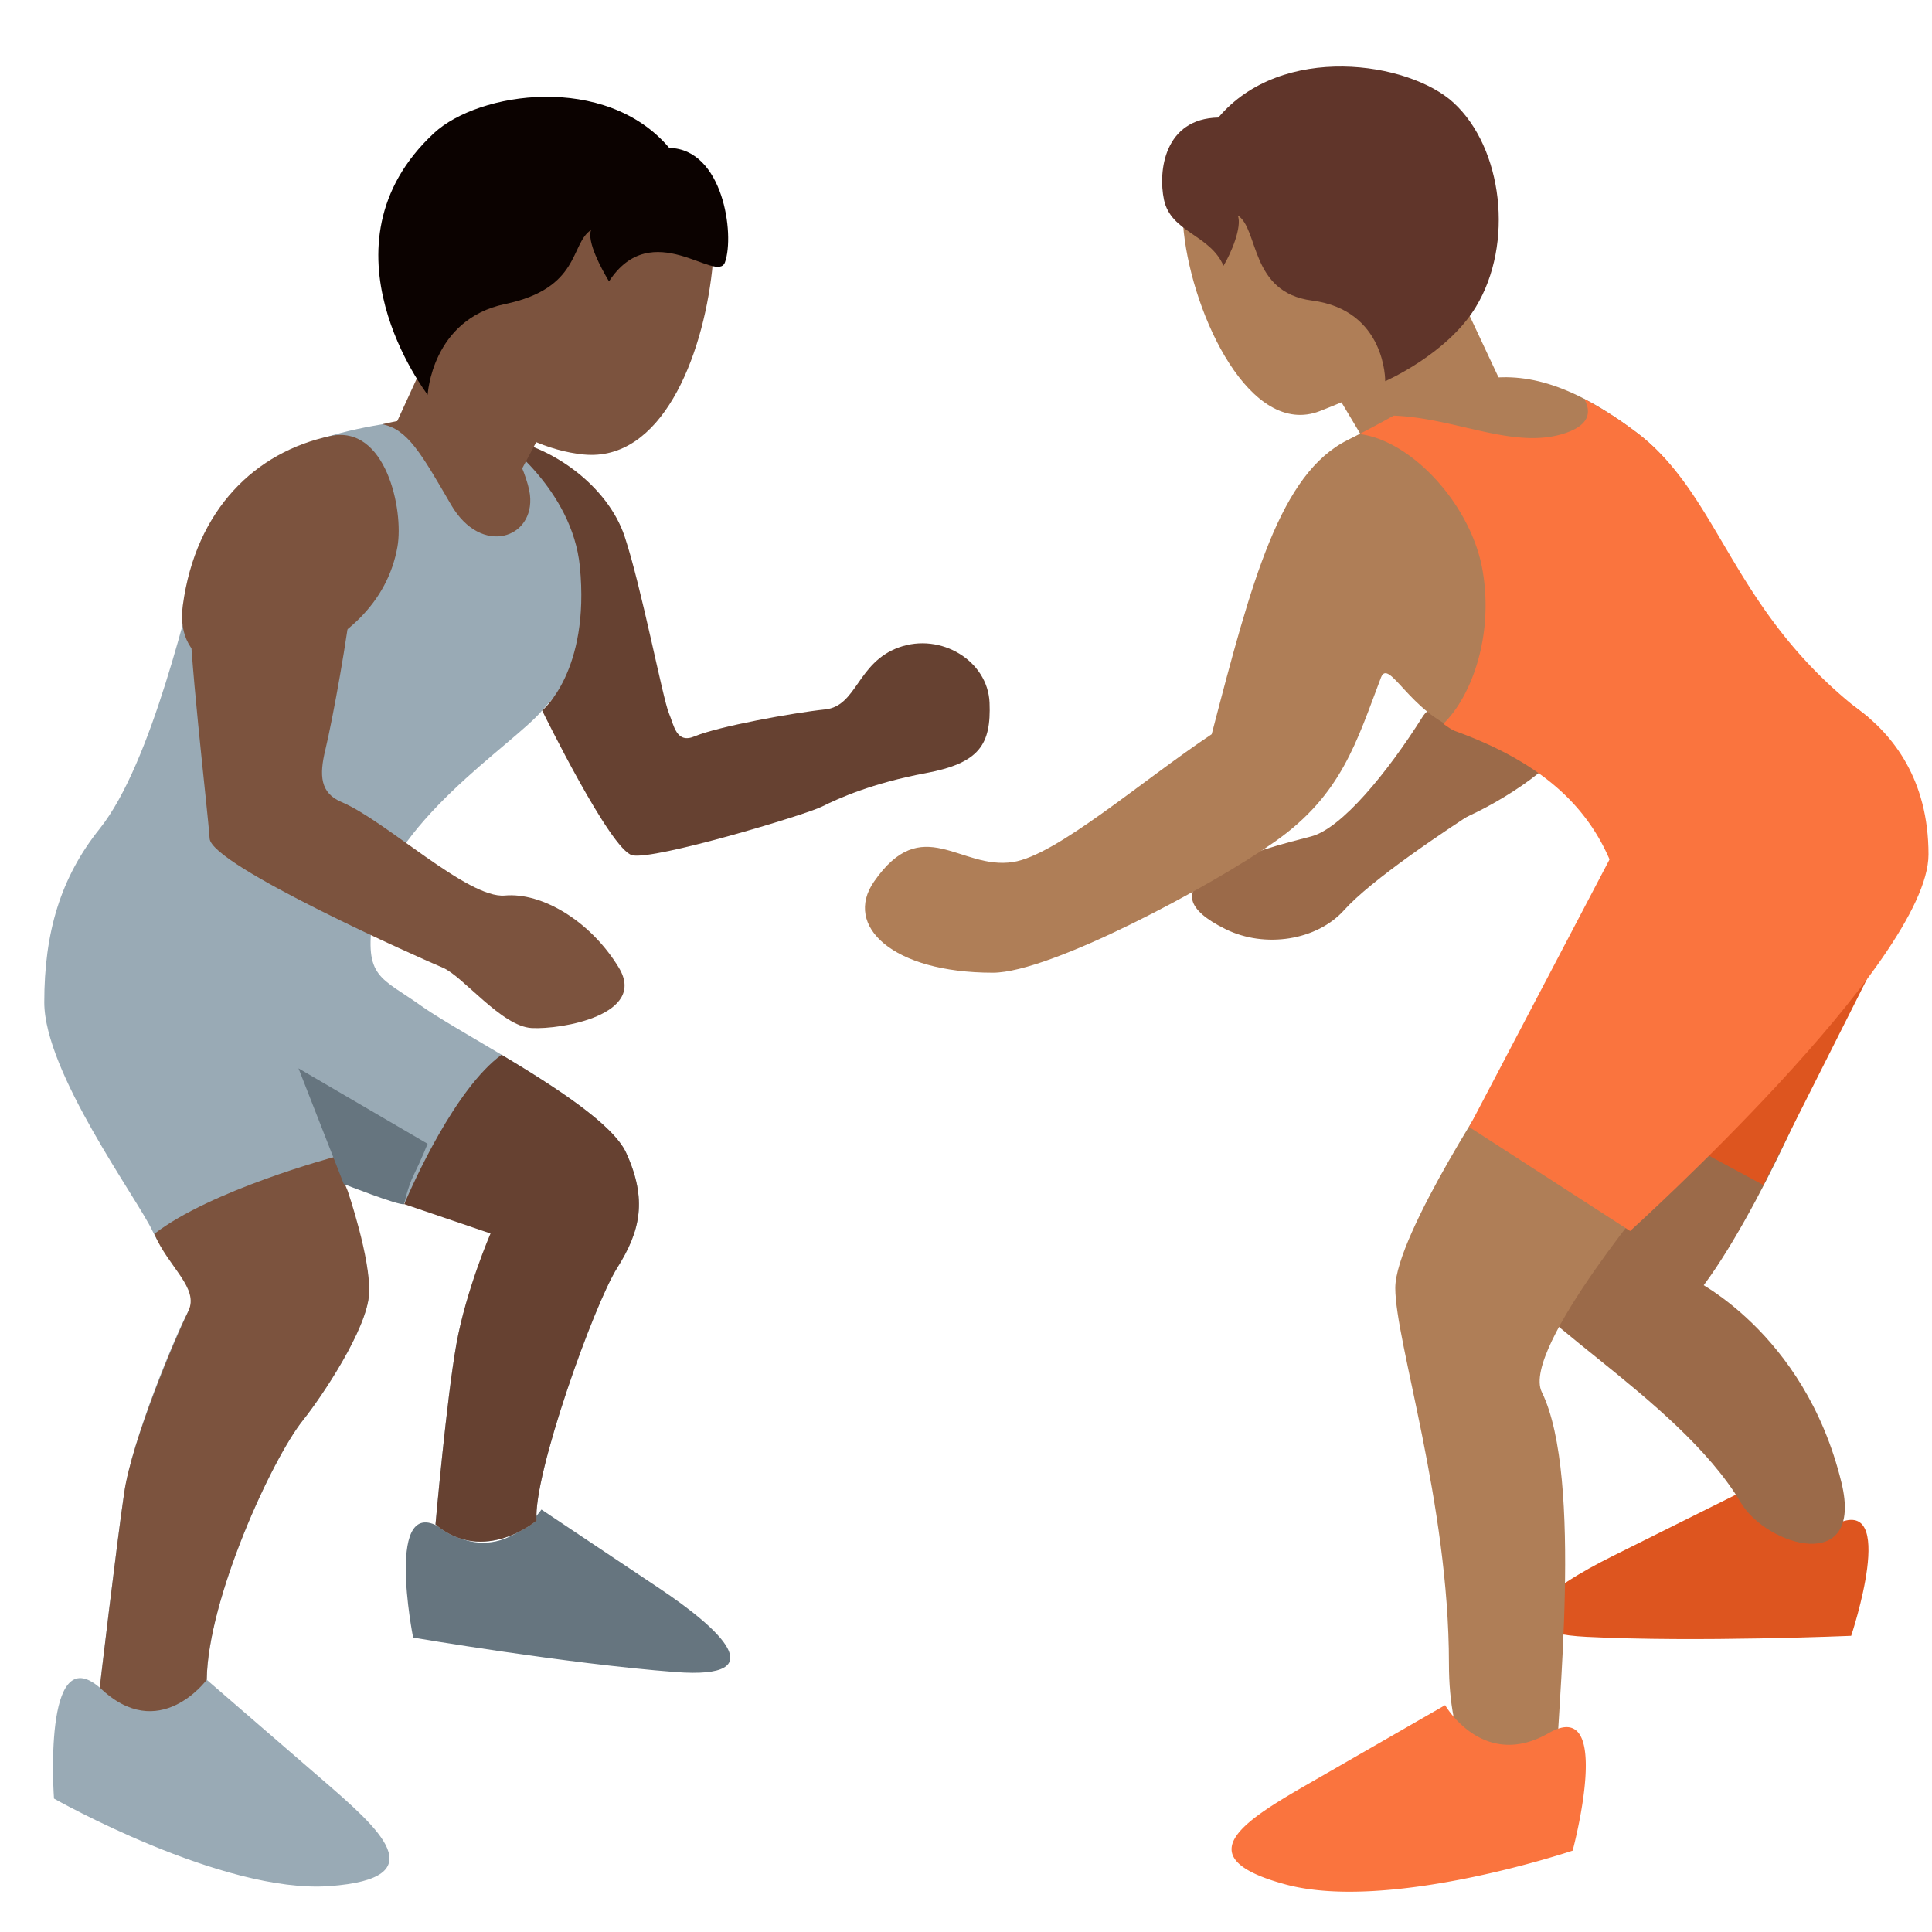 <svg xmlns="http://www.w3.org/2000/svg" viewBox="0 0 36 36"><path fill="#dd551f" d="M32.424 27.812s.59 1.186 1.777.594c1.186-.591.293 2.075.293 2.075s-2.887.123-4.931.019c-1.872-.095-.697-.915.488-1.506z"/><path fill="#9b6a49" d="M26.506 13.359c-.655 1.039-1.508 2.081-2.078 2.228-.428.111-1.28.317-1.847.663q-.851.518.255 1.063c.737.364 1.703.209 2.208-.352.505-.562 1.834-1.453 2.656-1.981.82-.527-.702-2.401-1.194-1.621"/><path fill="#9b6a49" d="M26.259 13.863c.287-.48.958-1.044.958-1.044l-.387-2.473 3.029.12s-.421 2.558-.549 3.137c-.127.579-1.305 1.332-2.087 1.666-.781.334-1.285-.869-.964-1.406m5.241 9.949s-3.5-1.299-3.5-.375S31.25 26 32.438 28c.479.808 2.297 1.357 1.875-.375-.692-2.839-2.813-3.813-2.813-3.813"/><path fill="#9b6a49" d="M28.99 23.447s1.303 1.517 2.135 1.115 2.445-3.768 2.875-5-.491-3.736-1.752-2.104c-1.261 1.634-3.258 5.989-3.258 5.989"/><path fill="#dd551f" d="M35.101 17.623 29 20l3.855 2.08z"/><path fill="#af7e57" d="M27.999 20s-2 3-2 4 1 4 1 7 2 3 2 2 .514-5.462-.27-7.061c-.395-.805 2.27-3.939 2.27-3.939z"/><path fill="#fa743e" d="m29.999 16-2.624 5 3 1.938s5.56-5.017 5.56-7.017c0-2.797-2.658-3.343-2.658-3.343z"/><path fill="#af7e57" d="m26.995 5.054 1.014 2.162-2.562 1.035-1.057-1.77z"/><path fill="#af7e57" d="M27.474 4.856c-.178 1.588-1.526 2.277-2.88 2.804-1.291.502-2.363-1.756-2.536-3.333-.175-1.588 1.681-2.8 3.124-2.638s2.47 1.579 2.292 3.167m-4.896 8.825c-1.312.875-2.89 2.257-3.703 2.382-.988.152-1.688-.938-2.59.366-.569.822.34 1.696 2.215 1.696 1.079 0 4.091-1.626 5.25-2.438 1.25-.875 1.528-1.867 1.982-3.061.143-.377.536.645 1.455.98 1.666.606 2.376 1.456 2.938 2.331 2.688-1.438 3.982-2.766 3.982-2.766-2.056-1.83-2.012-3.902-3.607-5.109-2.521-1.908-3.59-.753-5.382.134-1.267.628-1.79 2.61-2.54 5.485"/><path fill="#fa743e" d="M30.062 16.188c2.688-1.438 4.754-2.821 4.754-2.821-2.557-1.915-2.721-4.098-4.316-5.304a7 7 0 0 0-.978-.625c.125.229.106.47-.334.625-.952.336-2.056-.277-3.219-.318q-.306.17-.637.343c.978.12 2.082 1.323 2.293 2.538.214 1.229-.213 2.361-.731 2.861.074.049.144.108.231.139 1.666.605 2.519 1.458 2.937 2.562m-3.134 15.585s.705 1.226 1.931.52c1.226-.705.445 2.191.445 2.191s-3.417 1.151-5.348.63-.705-1.226.521-1.931z"/><path fill="#60352a" d="M27.084 1.913c-.832-.764-3.197-1.124-4.382.277-1.005.02-1.126.995-1.013 1.532.128.608.864.652 1.109 1.231.143-.237.349-.725.267-.939.394.256.223 1.436 1.381 1.586 1.385.18 1.365 1.503 1.365 1.503s1.153-.501 1.689-1.383c.716-1.178.501-2.964-.416-3.807"/><path fill="#66757f" d="M10.089 28.128s-.736 1.102-1.838.365c-1.102-.736-.553 2.021-.553 2.021s2.849.486 4.889.642c1.869.142.807-.819-.294-1.555z"/><path fill="#99aab5" d="M3.852 31.3s-.924 1.07-1.994.146-.852 2.068-.852 2.068 3.137 1.776 5.132 1.631.925-1.07-.146-1.995z"/><path fill="#99aab5" d="M7.125 7.906c1.472-.243 3.645.766 4.065 1.591.978 1.92-.577 3.13-1.089 3.742-.535.64-2.895 2.102-3.152 3.841-.169 1.148.145 1.123.906 1.667.761.543 3.413 1.863 3.812 2.733.398.869.268 1.457-.167 2.146s-1.574 3.876-1.502 4.709c0 0-.978.833-1.884.073 0 0 .208-2.345.389-3.359s.699-2.157.699-2.157l-2.796-.828s.507 1.394.471 2.046-.874 1.908-1.232 2.355c-.58.725-1.774 3.331-1.793 4.836 0 0-.89 1.214-1.994.146 0 0 .311-2.655.456-3.633s.94-2.906 1.193-3.377-.374-.881-.664-1.497S.825 19.981.825 18.676c0-1.304.304-2.323 1.031-3.232.986-1.231 1.659-4.312 1.903-5.102.473-1.523 1.609-2.146 3.366-2.436"/><path fill="#7c533e" d="M6.219 21.562s-2.293.614-3.344 1.43c.266.627.843 1.01.633 1.443-.234.481-1.049 2.399-1.193 3.377s-.456 3.633-.456 3.633c1.104 1.069 1.993-.145 1.993-.145.019-1.505 1.213-4.111 1.793-4.836.358-.447 1.196-1.703 1.232-2.355s-.399-1.92-.399-1.92z"/><path fill="#664131" d="M11.667 21.479c-.245-.534-1.337-1.236-2.321-1.825-.864.629-1.653 2.407-1.814 2.783l1.608.547s-.455 1.049-.636 2.063-.389 3.359-.389 3.359c.906.761 1.884-.073 1.884-.073-.072-.833 1.067-4.021 1.502-4.709s.564-1.275.166-2.145"/><path fill="#7c533e" d="M3.406 11.281c-.156 1.156 1 1.469 2 1.062 1-.406 1.812-1.094 2-2.156.121-.688-.219-2.281-1.25-2.062-1.388.294-2.507 1.358-2.75 3.156"/><path fill="#664131" d="M9.305 8.162c.969.125 2.021.895 2.334 1.833s.713 3.033.825 3.294c.094.219.133.578.481.431.438-.184 1.837-.439 2.431-.501s.594-.875 1.375-1.156 1.656.25 1.688 1.031c.031.781-.188 1.125-1.188 1.312s-1.625.469-1.938.625-3.125 1-3.531.906-1.68-2.698-1.68-2.698.896-.726.703-2.682c-.144-1.456-1.5-2.395-1.5-2.395"/><path fill="#7c533e" d="M3.531 11.125c-.036.844.344 4 .375 4.5s3.969 2.25 4.344 2.406 1.094 1.094 1.656 1.125c.563.031 2.156-.25 1.625-1.125s-1.438-1.406-2.125-1.344-2.221-1.397-3.04-1.741c-.401-.168-.42-.498-.303-.978.136-.56.427-2.174.49-2.861.062-.687-2.959-1.451-3.022.018"/><path fill="#66757f" d="M7.531 22.438c-.094.031-1.125-.375-1.125-.375l-.844-2.156 2.406 1.406s-.125.312-.25.562-.187.563-.187.563"/><path fill="#7c533e" d="M9.031 7.719c.281.031.793 1.064.844 1.5.094.813-.906 1.156-1.469.188S7.594 8 7.125 7.906c0 0 .5-.125.969-.156s.937-.031.937-.031"/><path fill="#7c533e" d="m8.34 5.804-.965 2.102 2.094 1.313 1-1.875z"/><path fill="#7c533e" d="M7.86 5.606c.178 1.588 1.719 2.737 3.015 2.863 1.446.141 2.213-1.798 2.394-3.429.176-1.588-1.674-2.764-3.117-2.602s-2.47 1.58-2.292 3.168"/><path fill="#0b0200" d="M8.088 2.479c.828-.769 3.197-1.124 4.382.277 1.005.02 1.224 1.614 1.039 2.131-.148.412-1.359-.872-2.161.356-.143-.237-.416-.744-.334-.958-.394.256-.19 1.085-1.604 1.381-1.368.287-1.441 1.69-1.441 1.69s-2.146-2.772.119-4.877"/></svg>